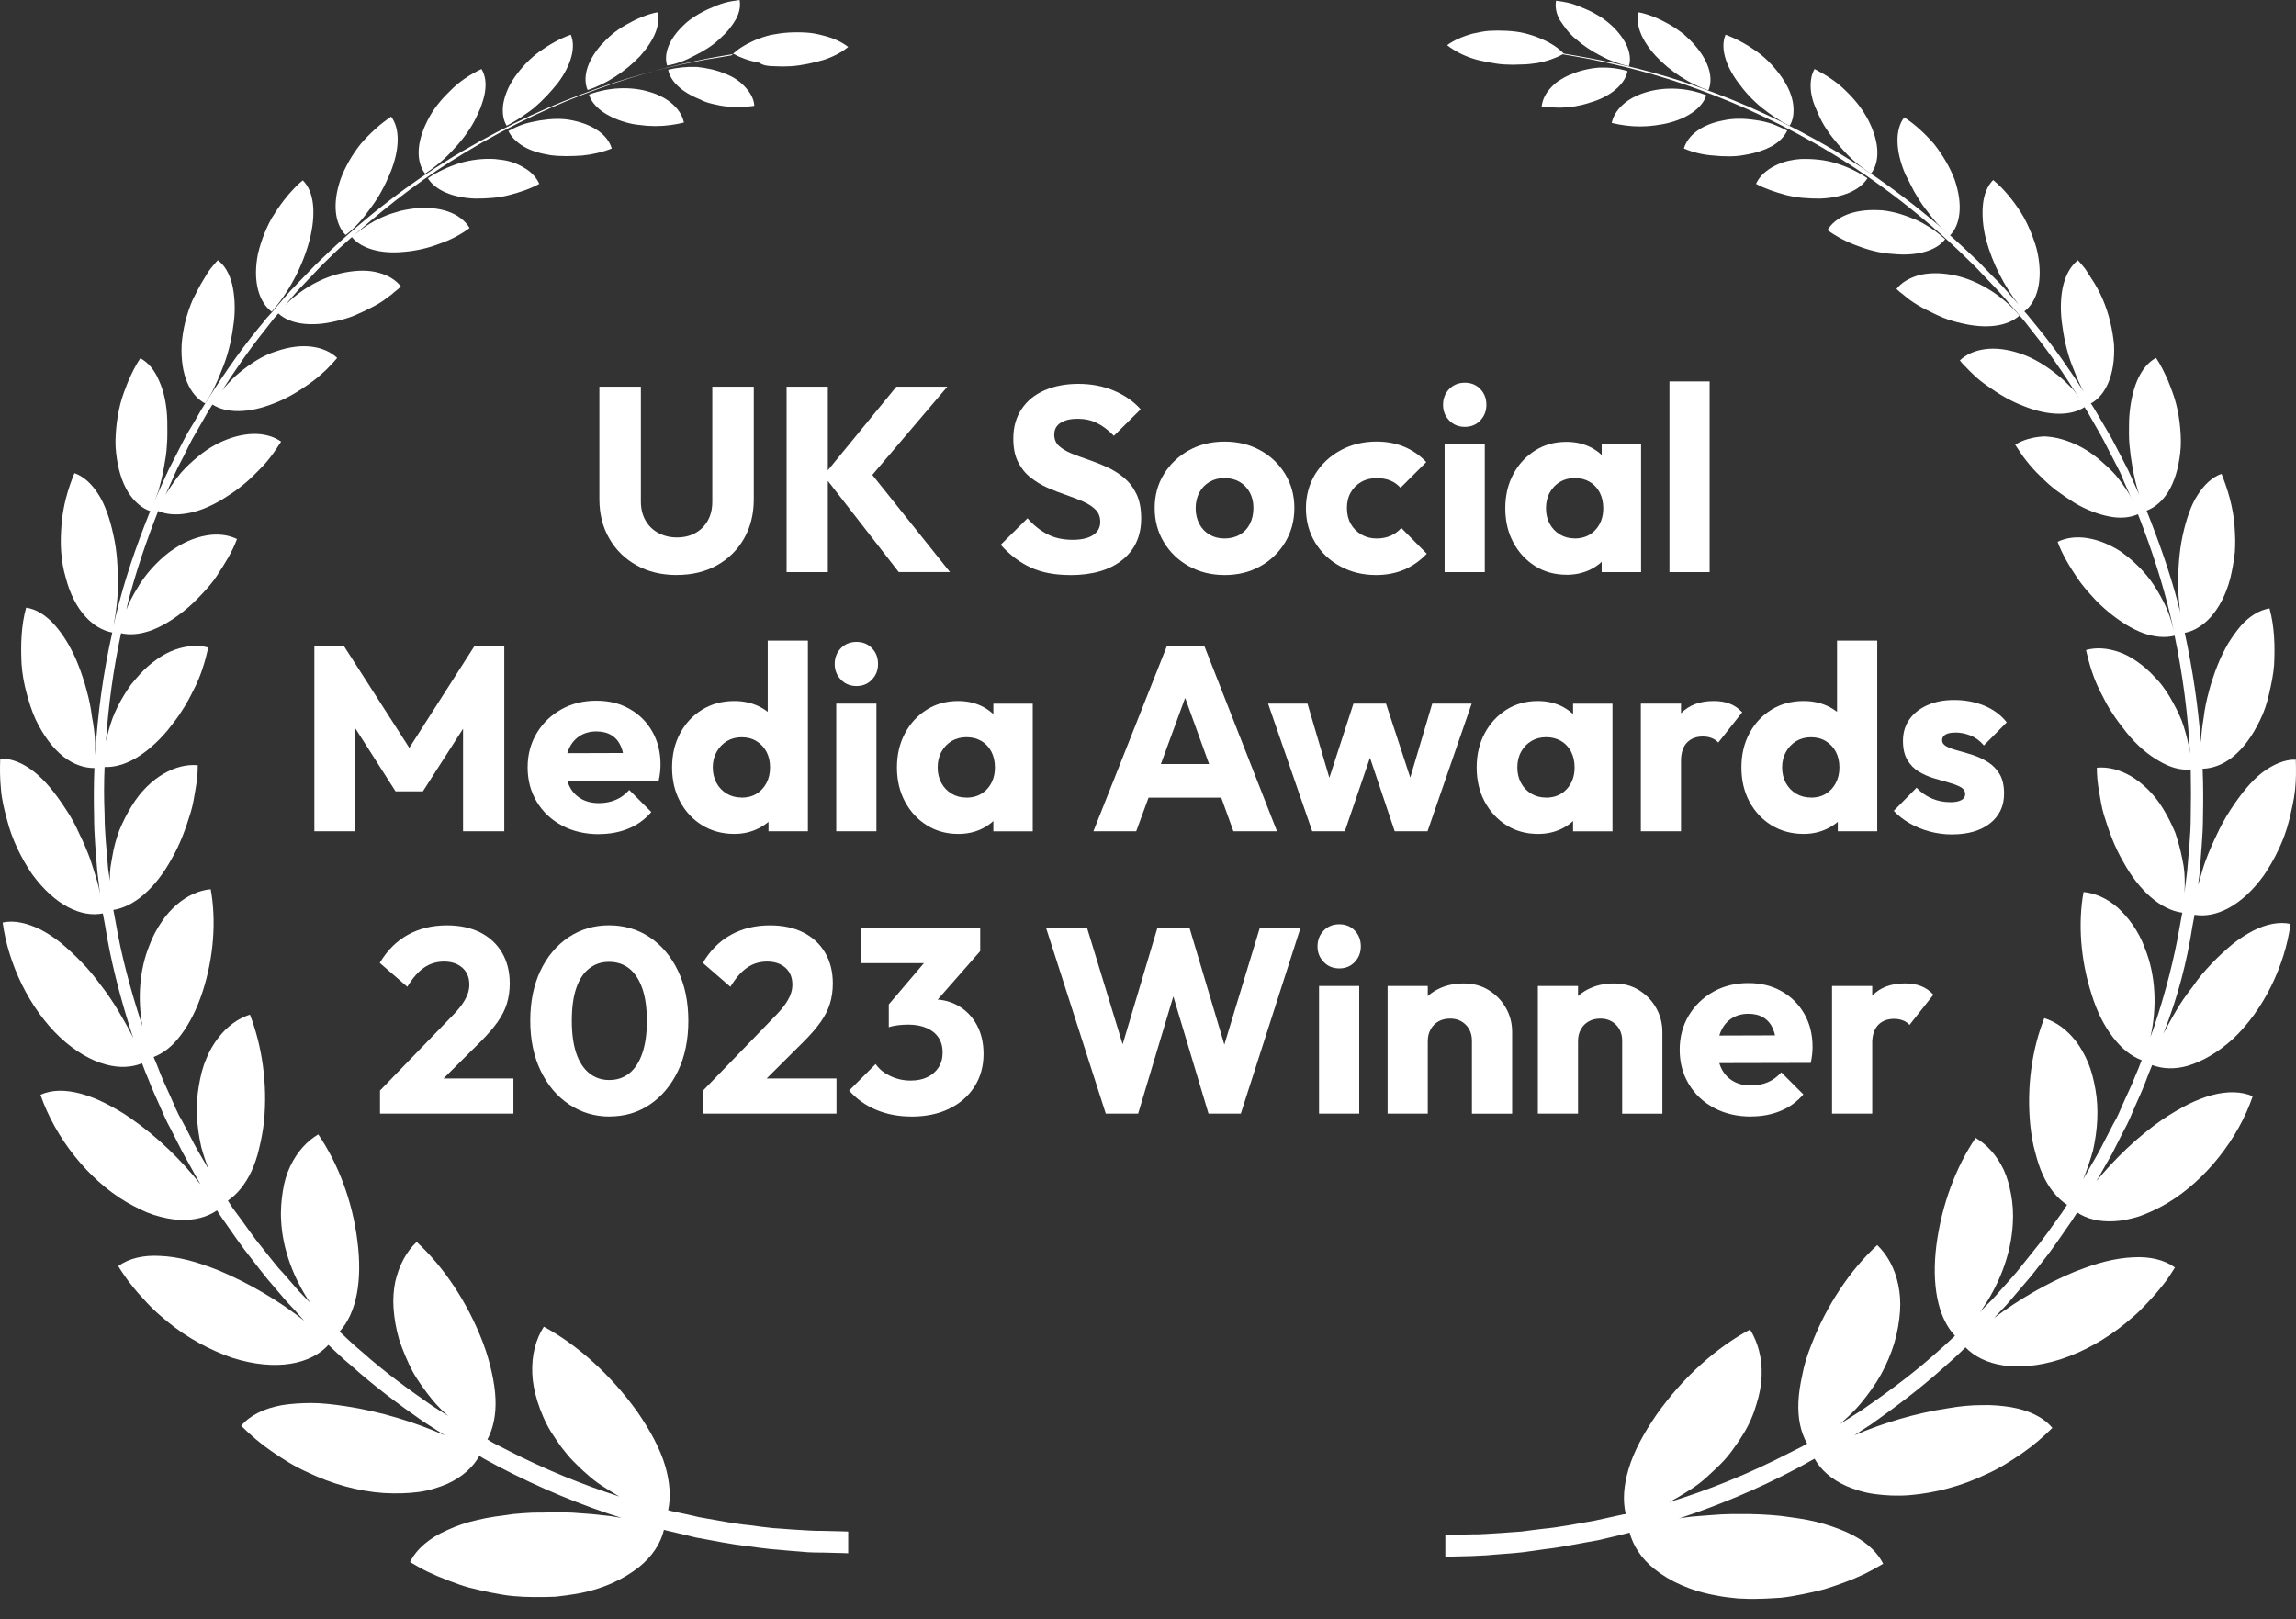 <?xml version="1.0" encoding="UTF-8"?> <svg xmlns="http://www.w3.org/2000/svg" width="95" height="67" viewBox="0 0 95 67" fill="none"><rect x="0" y="0" width="95" height="67" fill="#333333" stroke="none"/><path d="M28.733 2.304C29.11 2.116 29.472 1.899 29.776 1.609C29.936 1.464 30.066 1.333 30.182 1.188C30.298 1.043 30.385 0.913 30.457 0.783C30.602 0.507 30.646 0.246 30.602 0C30.4 0.029 30.182 0.058 29.979 0.116C29.776 0.174 29.559 0.261 29.371 0.348C29.168 0.435 28.979 0.536 28.791 0.652C28.602 0.768 28.429 0.899 28.284 1.043C27.66 1.638 27.458 2.246 27.602 2.71C27.979 2.652 28.356 2.507 28.733 2.304Z" fill="white"></path><path d="M29.501 4.304C29.689 4.348 29.892 4.391 30.081 4.406C30.269 4.42 30.472 4.435 30.66 4.42C30.849 4.42 31.037 4.406 31.211 4.377C31.197 4.13 31.081 3.884 30.878 3.652C30.776 3.536 30.66 3.42 30.515 3.319C30.371 3.217 30.211 3.13 30.023 3.058C29.66 2.899 29.24 2.812 28.834 2.768C28.429 2.754 28.008 2.797 27.646 2.884C27.733 3.362 28.211 3.812 28.936 4.101C29.124 4.203 29.313 4.261 29.501 4.304Z" fill="white"></path><path d="M26.486 2.319C27.081 1.652 27.342 1.015 27.197 0.507C26.762 0.594 26.327 0.783 25.921 1.015C25.718 1.131 25.515 1.261 25.342 1.406C25.168 1.551 24.994 1.725 24.849 1.884C24.255 2.58 24.11 3.246 24.313 3.725C25.081 3.478 25.878 2.957 26.486 2.319Z" fill="white"></path><path d="M26.501 5.174C26.704 5.203 26.921 5.217 27.124 5.217C27.53 5.217 27.936 5.159 28.298 5.072C28.197 4.565 27.718 4.058 26.907 3.812C26.081 3.551 25.139 3.623 24.371 3.913C24.516 4.406 25.081 4.826 25.878 5.058C26.081 5.116 26.284 5.159 26.501 5.174Z" fill="white"></path><path d="M21.53 4.87C21.718 4.739 21.921 4.609 22.095 4.464C22.458 4.159 22.791 3.797 23.081 3.435C23.646 2.681 23.834 1.942 23.617 1.435C23.168 1.594 22.733 1.841 22.327 2.13C21.921 2.42 21.574 2.797 21.298 3.188C21.023 3.58 20.878 3.971 20.82 4.319C20.776 4.667 20.82 4.971 20.965 5.203C21.139 5.101 21.342 5 21.53 4.87Z" fill="white"></path><path d="M24.095 6.435C24.53 6.391 24.95 6.29 25.313 6.145C25.153 5.609 24.602 5.174 23.704 4.985C23.255 4.884 22.791 4.913 22.327 4.985C22.095 5.029 21.863 5.072 21.646 5.145C21.429 5.217 21.226 5.319 21.037 5.42C21.153 5.666 21.371 5.884 21.66 6.058C21.95 6.232 22.327 6.348 22.776 6.42C23.226 6.478 23.66 6.464 24.095 6.435Z" fill="white"></path><path d="M18.704 6.246C19.052 5.884 19.371 5.478 19.617 5.029C19.675 4.913 19.733 4.811 19.776 4.696C19.82 4.594 19.878 4.493 19.907 4.391C19.979 4.188 20.037 4 20.066 3.811C20.124 3.435 20.081 3.116 19.921 2.855C19.472 3.072 19.008 3.362 18.632 3.754C18.24 4.13 17.907 4.536 17.675 5.014C17.211 5.942 17.226 6.71 17.588 7.188C17.979 6.927 18.356 6.623 18.704 6.246Z" fill="white"></path><path d="M21.139 6.695C21.037 6.666 20.936 6.637 20.82 6.623C20.704 6.609 20.603 6.594 20.472 6.58C19.994 6.551 19.487 6.609 19.008 6.753C18.545 6.898 18.081 7.116 17.704 7.377C18.008 7.869 18.733 8.188 19.675 8.217C20.139 8.217 20.632 8.188 21.066 8.072C21.516 7.956 21.95 7.811 22.313 7.608C22.197 7.348 21.979 7.101 21.661 6.927C21.516 6.84 21.342 6.753 21.139 6.695Z" fill="white"></path><path d="M14.864 9.203C15.037 9.014 15.197 8.797 15.356 8.579C15.516 8.362 15.661 8.145 15.791 7.898C15.921 7.666 16.038 7.406 16.139 7.174C16.545 6.188 16.559 5.319 16.182 4.826C15.733 5.13 15.313 5.507 14.936 5.942C14.574 6.391 14.284 6.898 14.095 7.406C13.733 8.449 13.864 9.275 14.298 9.724C14.501 9.579 14.69 9.391 14.864 9.203Z" fill="white"></path><path d="M11.24 12.898C11.936 12.116 12.516 11.043 12.806 9.942C12.95 9.391 12.994 8.884 12.95 8.464C12.907 8.043 12.762 7.696 12.53 7.464C12.414 7.551 12.313 7.652 12.211 7.753C12.11 7.855 12.008 7.971 11.907 8.087C11.719 8.319 11.53 8.565 11.371 8.826C11.197 9.072 11.066 9.362 10.951 9.637C10.835 9.913 10.748 10.203 10.675 10.493C10.443 11.652 10.719 12.507 11.24 12.898Z" fill="white"></path><path d="M8.487 16.695C8.646 16.464 8.791 16.217 8.907 15.942C9.038 15.681 9.139 15.391 9.255 15.116C9.472 14.551 9.603 13.927 9.675 13.333C9.748 12.739 9.704 12.188 9.603 11.754C9.487 11.319 9.298 10.971 9.009 10.768C8.907 10.884 8.806 11 8.704 11.13C8.603 11.261 8.53 11.391 8.443 11.536C8.269 11.812 8.124 12.101 7.98 12.391C7.719 12.985 7.559 13.638 7.516 14.261C7.458 15.522 7.864 16.362 8.487 16.695Z" fill="white"></path><path d="M5.299 20.362C5.559 20.768 5.878 21.043 6.241 21.159C6.298 21.029 6.342 20.884 6.4 20.739C6.458 20.594 6.501 20.449 6.559 20.304C6.646 20 6.719 19.695 6.777 19.377C6.835 19.058 6.893 18.739 6.907 18.406C6.936 18.087 6.922 17.739 6.922 17.42C6.907 16.782 6.791 16.217 6.588 15.768C6.4 15.319 6.139 15 5.806 14.826C5.617 15.101 5.472 15.406 5.327 15.725C5.197 16.043 5.067 16.377 4.98 16.71C4.893 17.058 4.835 17.406 4.806 17.739C4.777 18.087 4.762 18.42 4.806 18.753C4.878 19.42 5.052 19.956 5.299 20.362Z" fill="white"></path><path d="M32.023 2.739C32.255 2.754 32.486 2.754 32.733 2.739C32.979 2.725 33.211 2.681 33.443 2.638C33.66 2.594 33.878 2.536 34.081 2.478C34.486 2.348 34.834 2.159 35.095 1.942C34.834 1.739 34.472 1.565 34.037 1.464C33.82 1.406 33.602 1.362 33.356 1.348C33.124 1.333 32.863 1.333 32.617 1.348C32.356 1.362 32.11 1.406 31.878 1.449C31.646 1.507 31.429 1.58 31.226 1.667C30.834 1.841 30.501 2.043 30.269 2.29C29.936 2.348 29.588 2.406 29.211 2.464C27.936 2.71 26.371 3.058 24.66 3.681C22.936 4.29 21.052 5.13 19.124 6.261C17.182 7.406 15.226 8.869 13.371 10.652C13.139 10.869 12.907 11.101 12.69 11.333C12.472 11.565 12.24 11.797 12.009 12.043C11.791 12.29 11.574 12.536 11.356 12.797C11.255 12.927 11.139 13.043 11.023 13.174C10.922 13.304 10.82 13.435 10.704 13.565C9.849 14.608 9.067 15.768 8.327 16.956C8.154 17.261 7.98 17.565 7.791 17.869C7.617 18.174 7.458 18.492 7.298 18.811L7.052 19.29C6.965 19.449 6.907 19.608 6.82 19.782C6.675 20.116 6.516 20.434 6.371 20.768C5.82 22.101 5.313 23.492 4.936 24.913C4.849 25.246 4.762 25.579 4.69 25.913C4.733 25.681 4.777 25.463 4.806 25.217C4.849 24.884 4.878 24.55 4.878 24.203C4.878 23.507 4.849 22.811 4.69 22.13C4.617 21.782 4.53 21.478 4.429 21.203C4.328 20.927 4.212 20.666 4.067 20.449C3.791 20.014 3.458 19.71 3.081 19.579C2.806 20.232 2.603 20.956 2.545 21.71C2.516 22.087 2.501 22.463 2.53 22.826C2.559 23.203 2.617 23.565 2.719 23.898C2.893 24.579 3.183 25.13 3.53 25.507C3.864 25.884 4.255 26.101 4.646 26.174C4.27 27.84 4.038 29.55 3.936 31.26V30.739C3.922 30.391 3.878 30.029 3.806 29.666C3.762 29.304 3.69 28.942 3.588 28.579C3.545 28.405 3.487 28.217 3.429 28.043C3.371 27.869 3.313 27.695 3.241 27.521C3.11 27.174 2.951 26.869 2.791 26.594C2.632 26.318 2.443 26.072 2.27 25.869C1.907 25.463 1.501 25.203 1.081 25.145C0.878 25.869 0.849 26.695 0.893 27.492C0.922 27.898 0.994 28.289 1.096 28.666C1.197 29.043 1.313 29.42 1.472 29.768C1.806 30.463 2.197 30.971 2.617 31.304C3.038 31.637 3.487 31.782 3.907 31.782C3.878 32.449 3.878 33.115 3.893 33.782C3.893 34.536 3.965 35.289 4.023 36.028L4.139 36.985C4.125 36.883 4.096 36.797 4.081 36.695C4.038 36.507 3.98 36.333 3.922 36.144C3.864 35.956 3.806 35.782 3.748 35.594C3.617 35.231 3.458 34.855 3.284 34.507C3.125 34.144 2.936 33.797 2.719 33.478C2.284 32.811 1.864 32.289 1.4 31.927C0.936 31.565 0.458 31.376 0.009 31.391C-0.006 31.797 -0.006 32.217 0.038 32.637C0.067 33.057 0.168 33.478 0.284 33.898C0.487 34.724 0.878 35.507 1.328 36.173C2.284 37.478 3.371 37.97 4.255 37.797L4.342 38.26C4.574 39.739 4.951 41.188 5.4 42.608C5.443 42.753 5.487 42.883 5.545 43.028C5.53 42.985 5.516 42.941 5.487 42.898C5.313 42.536 5.096 42.173 4.893 41.825C4.675 41.463 4.443 41.115 4.183 40.782C3.936 40.449 3.675 40.115 3.371 39.811C3.081 39.507 2.791 39.246 2.516 39.014C2.226 38.782 1.951 38.608 1.675 38.463C1.11 38.188 0.588 38.072 0.11 38.173C0.342 39.898 1.226 41.739 2.487 42.927C3.125 43.521 3.777 43.883 4.356 44.043C4.922 44.202 5.443 44.173 5.878 43.999C5.965 44.231 6.052 44.463 6.154 44.695C6.284 45.043 6.443 45.376 6.588 45.709L6.806 46.202L6.922 46.449L7.052 46.695C7.212 47.014 7.385 47.347 7.545 47.666C7.719 47.985 7.893 48.289 8.067 48.608L8.298 49.014C7.501 47.999 6.516 47.043 5.429 46.289C5.067 46.028 4.69 45.825 4.356 45.651C4.009 45.478 3.675 45.347 3.357 45.26C2.719 45.086 2.139 45.086 1.675 45.304C2.284 47.072 3.632 48.796 5.226 49.738C5.632 49.97 6.009 50.159 6.371 50.275C6.748 50.391 7.096 50.463 7.429 50.477C8.052 50.507 8.574 50.362 8.98 50.086C9.052 50.202 9.125 50.318 9.197 50.419C9.603 50.999 9.994 51.579 10.429 52.115C10.646 52.391 10.849 52.666 11.066 52.927C11.284 53.188 11.516 53.449 11.733 53.709C11.951 53.97 12.197 54.202 12.414 54.463C12.472 54.521 12.53 54.593 12.588 54.651C11.545 53.825 10.313 53.101 9.038 52.564C8.588 52.391 8.183 52.246 7.777 52.144C7.371 52.043 6.994 51.985 6.632 51.97C5.936 51.927 5.327 52.072 4.893 52.391C5.023 52.608 5.168 52.811 5.313 53.014C5.472 53.217 5.632 53.419 5.806 53.608C5.98 53.796 6.154 53.999 6.342 54.173C6.53 54.361 6.733 54.521 6.936 54.695C7.748 55.361 8.69 55.869 9.617 56.188C11.458 56.767 12.878 56.434 13.588 55.651C13.893 55.941 14.211 56.245 14.53 56.506C15.501 57.376 16.516 58.13 17.516 58.825C17.777 58.985 18.023 59.158 18.284 59.318C18.327 59.347 18.371 59.376 18.429 59.405C17.153 58.84 15.733 58.405 14.298 58.188C13.806 58.115 13.327 58.057 12.893 58.057C12.458 58.057 12.037 58.086 11.675 58.144C10.936 58.275 10.342 58.564 9.98 58.999C10.356 59.376 10.777 59.738 11.24 60.057C11.704 60.376 12.182 60.68 12.704 60.912C13.719 61.405 14.82 61.709 15.878 61.782C16.414 61.811 16.892 61.796 17.327 61.738C17.762 61.68 18.153 61.55 18.501 61.405C19.139 61.115 19.574 60.709 19.834 60.245C19.951 60.318 20.066 60.39 20.182 60.448C20.313 60.521 20.443 60.579 20.559 60.651C22.356 61.593 24.095 62.303 25.718 62.811C25.574 62.782 25.414 62.767 25.269 62.738C25.008 62.709 24.747 62.68 24.472 62.651C24.197 62.637 23.936 62.608 23.675 62.593C23.4 62.579 23.139 62.579 22.863 62.579C22.588 62.593 22.327 62.593 22.052 62.593C21.776 62.608 21.516 62.622 21.24 62.651C20.704 62.724 20.211 62.782 19.748 62.898C19.284 62.999 18.878 63.144 18.501 63.318C17.777 63.637 17.24 64.086 16.965 64.637C17.211 64.782 17.458 64.927 17.733 65.057C18.009 65.187 18.284 65.303 18.559 65.405C18.834 65.506 19.124 65.622 19.414 65.695C19.704 65.767 20.008 65.84 20.298 65.898C20.603 65.956 20.892 66.013 21.197 66.043C21.501 66.072 21.805 66.086 22.095 66.086C22.4 66.086 22.69 66.086 22.979 66.072C23.269 66.043 23.559 65.999 23.834 65.956C24.95 65.767 25.82 65.332 26.429 64.854C26.994 64.405 27.342 63.854 27.472 63.303C27.501 63.318 27.545 63.318 27.573 63.332C27.994 63.434 28.4 63.521 28.791 63.622C29.573 63.767 30.298 63.912 30.95 63.984C31.284 64.028 31.588 64.072 31.878 64.1C32.168 64.129 32.443 64.144 32.704 64.173C32.965 64.187 33.197 64.216 33.414 64.231C33.631 64.245 33.834 64.245 34.008 64.245C34.718 64.26 35.095 64.274 35.095 64.274V63.376C35.095 63.376 34.733 63.361 34.037 63.347C33.863 63.347 33.675 63.347 33.458 63.332C33.24 63.318 33.008 63.303 32.762 63.289C32.516 63.274 32.24 63.245 31.95 63.231C31.66 63.202 31.356 63.158 31.037 63.115C30.4 63.057 29.689 62.912 28.936 62.782C28.559 62.695 28.168 62.608 27.747 62.521C27.718 62.506 27.675 62.506 27.646 62.492C27.762 61.941 27.718 61.347 27.53 60.68C27.313 59.941 26.907 59.202 26.371 58.419C25.269 56.883 23.892 55.651 22.501 54.898C22.168 55.419 21.994 56.072 22.023 56.825C22.037 57.202 22.11 57.579 22.24 57.999C22.371 58.405 22.545 58.84 22.805 59.26C22.936 59.463 23.081 59.68 23.226 59.883C23.385 60.086 23.545 60.289 23.718 60.463C23.892 60.637 24.081 60.825 24.269 60.985C24.458 61.158 24.66 61.318 24.878 61.463C25.095 61.608 25.313 61.738 25.53 61.869C25.559 61.883 25.603 61.912 25.631 61.927C24.139 61.448 22.545 60.811 20.892 59.956C20.776 59.898 20.646 59.825 20.516 59.767C20.4 59.709 20.284 59.637 20.168 59.564C20.414 59.101 20.53 58.521 20.501 57.883C20.487 57.521 20.429 57.159 20.342 56.767C20.255 56.376 20.139 55.97 19.979 55.55C19.342 53.883 18.356 52.419 17.24 51.391C16.82 51.782 16.516 52.347 16.356 53.028C16.284 53.376 16.255 53.753 16.284 54.144C16.313 54.55 16.385 54.985 16.516 55.434C16.661 55.869 16.849 56.318 17.066 56.738C17.298 57.159 17.588 57.55 17.892 57.927C18.095 58.173 18.313 58.39 18.545 58.593C18.327 58.463 18.124 58.318 17.907 58.188C16.922 57.506 15.921 56.782 14.979 55.941C14.661 55.68 14.356 55.391 14.052 55.101C14.762 54.318 14.994 52.97 14.791 51.376C14.588 49.695 13.979 48.13 13.168 46.941C12.704 47.217 12.298 47.651 12.009 48.26C11.864 48.565 11.762 48.898 11.704 49.275C11.646 49.651 11.603 50.072 11.632 50.507C11.69 51.695 12.153 52.912 12.835 53.912C12.617 53.68 12.385 53.463 12.182 53.217C11.965 52.97 11.748 52.709 11.516 52.463C11.298 52.202 11.095 51.941 10.878 51.666C10.443 51.144 10.067 50.564 9.646 50.014C9.574 49.912 9.501 49.796 9.429 49.68C9.82 49.419 10.153 48.999 10.4 48.477C10.53 48.188 10.646 47.869 10.719 47.535C10.806 47.188 10.878 46.811 10.922 46.42C11.081 44.84 10.835 43.26 10.342 41.985C9.849 42.144 9.4 42.463 9.023 42.956C8.835 43.202 8.661 43.492 8.53 43.825C8.385 44.159 8.298 44.521 8.226 44.941C8.081 45.767 8.139 46.623 8.327 47.463C8.414 47.782 8.516 48.086 8.632 48.391L8.545 48.231C8.371 47.927 8.183 47.623 8.023 47.318C7.864 46.999 7.69 46.68 7.53 46.376L7.4 46.144L7.284 45.898L7.067 45.405C6.922 45.072 6.762 44.753 6.632 44.42C6.545 44.188 6.458 43.97 6.356 43.739C6.777 43.579 7.154 43.275 7.487 42.825C7.849 42.347 8.154 41.739 8.385 41.028C8.849 39.594 8.951 38.086 8.719 36.797C8.24 36.84 7.748 37.057 7.313 37.434C7.096 37.623 6.878 37.855 6.69 38.144C6.501 38.42 6.313 38.753 6.183 39.115C5.762 40.144 5.69 41.347 5.893 42.463C5.878 42.434 5.878 42.405 5.864 42.376C5.414 40.999 5.023 39.565 4.777 38.115L4.69 37.652C5.559 37.521 6.443 36.739 7.096 35.55C7.458 34.927 7.69 34.275 7.893 33.608C7.994 33.275 8.038 32.956 8.096 32.623C8.154 32.304 8.183 31.985 8.183 31.666C7.733 31.623 7.255 31.739 6.777 32.014C6.298 32.289 5.82 32.739 5.443 33.362C5.255 33.666 5.081 34.014 4.936 34.362C4.806 34.71 4.704 35.086 4.646 35.449C4.617 35.637 4.574 35.825 4.559 36.014C4.545 36.159 4.545 36.304 4.545 36.449L4.472 35.927C4.414 35.188 4.328 34.449 4.328 33.71C4.299 33.057 4.299 32.391 4.328 31.739C4.733 31.753 5.154 31.637 5.588 31.391C6.038 31.13 6.516 30.724 6.936 30.217C7.139 29.956 7.356 29.695 7.53 29.405C7.719 29.13 7.864 28.84 8.009 28.55C8.313 27.971 8.487 27.376 8.617 26.797C8.212 26.681 7.733 26.71 7.241 26.884C6.994 26.971 6.748 27.101 6.501 27.275C6.255 27.449 6.009 27.652 5.777 27.913C5.661 28.043 5.545 28.174 5.429 28.318C5.327 28.463 5.226 28.608 5.139 28.753C4.951 29.058 4.791 29.376 4.661 29.71C4.545 30.029 4.458 30.347 4.385 30.681C4.487 29.174 4.69 27.681 5.009 26.203C5.385 26.289 5.806 26.246 6.255 26.087C6.719 25.913 7.197 25.623 7.69 25.217C7.936 25.014 8.154 24.797 8.371 24.565C8.588 24.333 8.791 24.101 8.965 23.84C9.298 23.333 9.617 22.826 9.806 22.304C9.443 22.13 9.009 22.072 8.53 22.159C8.284 22.203 8.038 22.275 7.777 22.391C7.516 22.507 7.255 22.666 6.994 22.855C6.487 23.246 6.009 23.768 5.675 24.347C5.501 24.637 5.342 24.927 5.226 25.232C5.255 25.13 5.27 25.029 5.299 24.913C5.632 23.623 6.067 22.362 6.545 21.145C6.878 21.29 7.284 21.319 7.719 21.246C8.183 21.174 8.69 20.971 9.197 20.666C9.443 20.507 9.704 20.348 9.936 20.159C10.168 19.985 10.385 19.782 10.588 19.579C10.791 19.377 10.994 19.174 11.168 18.942C11.342 18.724 11.487 18.492 11.632 18.275C11.327 18.058 10.922 17.942 10.458 17.956C10.009 17.971 9.487 18.101 8.936 18.391C8.661 18.536 8.414 18.71 8.168 18.913C7.922 19.116 7.69 19.333 7.487 19.565C7.284 19.811 7.11 20.058 6.936 20.333C6.907 20.377 6.878 20.434 6.849 20.478C6.951 20.261 7.038 20.043 7.139 19.826C7.212 19.666 7.284 19.492 7.356 19.348L7.603 18.869C7.762 18.55 7.907 18.232 8.096 17.927C8.269 17.623 8.443 17.319 8.617 17.014C8.675 16.927 8.733 16.826 8.791 16.739C9.371 17.116 10.313 17.101 11.327 16.695C11.864 16.492 12.342 16.203 12.791 15.884C13.023 15.724 13.226 15.55 13.414 15.377C13.516 15.29 13.603 15.188 13.69 15.101C13.777 15.014 13.864 14.913 13.951 14.811C13.69 14.565 13.342 14.406 12.907 14.348C12.472 14.29 11.98 14.348 11.429 14.536C10.864 14.71 10.371 15.043 9.907 15.42C9.675 15.608 9.472 15.826 9.284 16.043C9.226 16.116 9.168 16.188 9.125 16.261C9.704 15.348 10.313 14.463 10.965 13.652C11.066 13.521 11.168 13.391 11.269 13.261C11.342 13.159 11.429 13.072 11.516 12.971C12.009 13.42 12.878 13.536 13.893 13.29C14.153 13.232 14.414 13.159 14.661 13.058C14.907 12.956 15.139 12.84 15.371 12.724C15.603 12.608 15.82 12.478 16.023 12.319C16.124 12.246 16.226 12.174 16.313 12.087C16.414 12.014 16.501 11.942 16.588 11.855C16.385 11.594 16.067 11.391 15.675 11.29C15.284 11.174 14.806 11.174 14.269 11.275C13.342 11.449 12.443 11.971 11.791 12.637C11.936 12.464 12.095 12.29 12.24 12.116C12.458 11.869 12.69 11.637 12.907 11.406C13.124 11.174 13.342 10.942 13.588 10.71C13.907 10.391 14.226 10.101 14.559 9.811C14.95 10.29 15.762 10.522 16.733 10.42C17.24 10.377 17.733 10.261 18.182 10.087C18.646 9.927 19.066 9.71 19.429 9.435C19.11 8.898 18.385 8.551 17.342 8.609C17.081 8.623 16.835 8.667 16.574 8.724C16.327 8.797 16.067 8.869 15.82 8.985C15.574 9.087 15.356 9.217 15.139 9.362C14.965 9.478 14.806 9.609 14.646 9.739C16.153 8.391 17.704 7.232 19.255 6.304C21.168 5.145 23.037 4.29 24.747 3.681C26.458 3.043 28.008 2.681 29.284 2.42C29.66 2.348 30.023 2.29 30.356 2.232C30.646 2.391 31.008 2.522 31.414 2.594C31.573 2.71 31.791 2.739 32.023 2.739Z" fill="white"></path><path d="M66.166 2.797C65.76 2.826 65.34 2.928 64.977 3.087C64.789 3.159 64.629 3.261 64.484 3.348C64.34 3.449 64.224 3.565 64.122 3.681C63.919 3.913 63.818 4.159 63.789 4.406C63.963 4.435 64.151 4.435 64.34 4.449C64.528 4.464 64.716 4.449 64.905 4.435C65.093 4.42 65.296 4.377 65.484 4.333C65.673 4.29 65.861 4.217 66.05 4.159C66.774 3.884 67.253 3.42 67.34 2.942C66.977 2.826 66.571 2.783 66.166 2.797Z" fill="white"></path><path d="M64.803 1.203C64.919 1.348 65.05 1.493 65.209 1.623C65.528 1.899 65.876 2.13 66.253 2.319C66.629 2.522 67.006 2.652 67.397 2.739C67.543 2.275 67.325 1.667 66.702 1.073C66.543 0.928 66.383 0.797 66.195 0.681C66.006 0.565 65.818 0.464 65.615 0.377C65.412 0.29 65.209 0.203 65.006 0.145C64.803 0.087 64.586 0.058 64.383 0.029C64.34 0.275 64.383 0.536 64.528 0.812C64.6 0.928 64.702 1.058 64.803 1.203Z" fill="white"></path><path d="M68.079 3.826C67.267 4.072 66.789 4.58 66.687 5.087C67.05 5.174 67.456 5.232 67.861 5.232C68.064 5.232 68.282 5.217 68.484 5.188C68.687 5.159 68.89 5.13 69.093 5.072C69.905 4.855 70.455 4.42 70.6 3.942C69.861 3.638 68.905 3.565 68.079 3.826Z" fill="white"></path><path d="M70.687 3.739C70.89 3.261 70.745 2.594 70.151 1.899C70.006 1.725 69.832 1.565 69.658 1.406C69.47 1.261 69.282 1.131 69.079 1.015C68.673 0.783 68.238 0.594 67.803 0.507C67.659 1 67.905 1.652 68.513 2.319C69.108 2.957 69.919 3.478 70.687 3.739Z" fill="white"></path><path d="M72.658 4.971C72.195 4.899 71.731 4.884 71.282 4.986C70.383 5.159 69.832 5.609 69.673 6.145C70.05 6.304 70.456 6.406 70.89 6.435C71.325 6.478 71.774 6.493 72.209 6.406C72.658 6.333 73.021 6.203 73.325 6.043C73.615 5.87 73.832 5.652 73.948 5.406C73.76 5.304 73.557 5.217 73.34 5.13C73.122 5.058 72.89 5 72.658 4.971Z" fill="white"></path><path d="M72.905 4.464C73.093 4.609 73.281 4.754 73.47 4.87C73.658 5 73.861 5.116 74.05 5.203C74.195 4.971 74.238 4.667 74.195 4.319C74.151 3.971 73.992 3.58 73.716 3.188C73.441 2.797 73.093 2.42 72.687 2.13C72.281 1.841 71.832 1.594 71.397 1.435C71.18 1.942 71.368 2.681 71.934 3.435C72.195 3.797 72.528 4.159 72.905 4.464Z" fill="white"></path><path d="M74.513 6.58C74.397 6.594 74.282 6.594 74.166 6.623C74.05 6.638 73.948 6.667 73.847 6.695C73.644 6.753 73.47 6.84 73.311 6.927C72.992 7.116 72.774 7.348 72.658 7.609C73.035 7.811 73.47 7.956 73.905 8.072C74.354 8.188 74.832 8.217 75.296 8.217C76.238 8.188 76.963 7.869 77.267 7.377C76.89 7.116 76.441 6.898 75.963 6.753C75.499 6.609 74.992 6.565 74.513 6.58Z" fill="white"></path><path d="M75.093 4.391C75.137 4.493 75.18 4.594 75.224 4.696C75.267 4.797 75.325 4.913 75.383 5.029C75.629 5.478 75.948 5.869 76.296 6.246C76.629 6.623 77.021 6.927 77.412 7.188C77.774 6.724 77.789 5.942 77.325 5.014C77.093 4.551 76.76 4.13 76.368 3.754C75.992 3.377 75.528 3.087 75.079 2.855C74.934 3.101 74.89 3.435 74.934 3.811C74.963 3.985 75.006 4.188 75.093 4.391Z" fill="white"></path><path d="M79.224 9.072C78.977 8.971 78.731 8.884 78.47 8.811C78.224 8.753 77.963 8.695 77.702 8.695C76.673 8.652 75.934 8.985 75.615 9.522C75.977 9.782 76.397 10.014 76.861 10.174C77.31 10.348 77.803 10.478 78.31 10.507C79.296 10.608 80.108 10.391 80.484 9.898C80.296 9.739 80.108 9.579 79.89 9.435C79.702 9.319 79.47 9.174 79.224 9.072Z" fill="white"></path><path d="M79.195 7.913C79.325 8.145 79.47 8.377 79.629 8.594C79.789 8.797 79.948 9.014 80.122 9.217C80.296 9.406 80.484 9.594 80.673 9.753C81.108 9.319 81.238 8.493 80.876 7.435C80.687 6.927 80.383 6.42 80.035 5.971C79.658 5.536 79.238 5.145 78.789 4.855C78.412 5.348 78.412 6.217 78.832 7.203C78.948 7.42 79.064 7.667 79.195 7.913Z" fill="white"></path><path d="M80.789 11.377C80.252 11.275 79.774 11.29 79.383 11.391C78.992 11.507 78.673 11.695 78.47 11.956C78.557 12.043 78.644 12.116 78.745 12.188C78.832 12.261 78.934 12.348 79.035 12.42C79.238 12.565 79.455 12.695 79.687 12.811C79.919 12.927 80.151 13.043 80.397 13.145C80.644 13.246 80.905 13.319 81.165 13.377C82.194 13.623 83.064 13.507 83.557 13.058C82.89 12.261 81.861 11.579 80.789 11.377Z" fill="white"></path><path d="M85.136 15.521C84.673 15.145 84.165 14.826 83.615 14.637C83.064 14.449 82.571 14.391 82.136 14.449C81.702 14.507 81.354 14.666 81.093 14.913C81.165 15.014 81.252 15.101 81.354 15.203C81.441 15.29 81.528 15.391 81.629 15.478C81.818 15.666 82.02 15.826 82.252 15.985C82.702 16.304 83.18 16.594 83.716 16.797C84.745 17.217 85.702 17.232 86.281 16.826C86.136 16.594 85.963 16.362 85.789 16.13C85.586 15.927 85.383 15.71 85.136 15.521Z" fill="white"></path><path d="M83.383 18.405C83.528 18.623 83.673 18.855 83.847 19.072C84.02 19.29 84.209 19.507 84.426 19.71C84.629 19.913 84.847 20.116 85.078 20.29C85.31 20.463 85.571 20.637 85.818 20.797C86.325 21.101 86.832 21.29 87.296 21.376C87.745 21.463 88.165 21.42 88.499 21.261C88.441 21.116 88.397 20.985 88.325 20.84C88.252 20.71 88.18 20.565 88.093 20.434C87.933 20.174 87.745 19.913 87.542 19.666C87.339 19.434 87.093 19.217 86.861 19.014C86.615 18.811 86.368 18.637 86.093 18.492C85.542 18.203 85.02 18.072 84.571 18.058C84.093 18.087 83.687 18.203 83.383 18.405Z" fill="white"></path><path d="M90.716 38.318L90.803 37.854C91.673 37.999 92.745 37.507 93.672 36.217C94.122 35.55 94.513 34.767 94.716 33.941C94.817 33.521 94.919 33.101 94.962 32.681C95.006 32.26 95.006 31.84 94.991 31.434C94.542 31.42 94.064 31.623 93.6 31.971C93.136 32.333 92.716 32.855 92.281 33.521C92.064 33.855 91.876 34.202 91.716 34.55C91.542 34.913 91.383 35.275 91.252 35.637C91.18 35.825 91.136 35.999 91.078 36.188C91.035 36.333 90.991 36.478 90.948 36.623L91.02 36.072C91.064 35.318 91.151 34.565 91.151 33.811C91.165 33.144 91.165 32.478 91.136 31.811C91.542 31.797 91.962 31.652 92.368 31.333C92.788 31 93.18 30.492 93.513 29.797C93.687 29.449 93.803 29.087 93.89 28.695C93.977 28.318 94.064 27.913 94.093 27.521C94.136 26.724 94.107 25.913 93.904 25.174C93.484 25.246 93.078 25.492 92.716 25.898C92.542 26.101 92.368 26.347 92.194 26.623C92.035 26.898 91.876 27.217 91.745 27.55C91.673 27.724 91.615 27.898 91.557 28.072C91.499 28.246 91.441 28.42 91.397 28.608C91.296 28.971 91.223 29.333 91.18 29.695C91.122 30.043 91.078 30.391 91.064 30.724C90.948 29.188 90.716 27.666 90.397 26.188C90.774 26.116 91.136 25.898 91.47 25.536C91.803 25.159 92.107 24.608 92.281 23.927C92.368 23.579 92.426 23.217 92.47 22.855C92.499 22.492 92.484 22.116 92.455 21.739C92.397 20.985 92.18 20.261 91.919 19.608C91.542 19.739 91.209 20.043 90.933 20.478C90.788 20.695 90.673 20.942 90.571 21.232C90.47 21.507 90.383 21.826 90.31 22.159C90.165 22.84 90.122 23.536 90.122 24.232C90.122 24.579 90.165 24.913 90.194 25.246C90.194 25.275 90.209 25.318 90.209 25.347C90.18 25.203 90.136 25.058 90.107 24.927C89.76 23.623 89.31 22.362 88.817 21.13C89.165 21 89.47 20.739 89.716 20.348C89.962 19.942 90.136 19.405 90.209 18.739C90.252 18.405 90.238 18.058 90.209 17.724C90.18 17.377 90.122 17.029 90.035 16.695C89.948 16.362 89.817 16.029 89.687 15.71C89.542 15.391 89.397 15.087 89.209 14.811C88.876 14.985 88.615 15.319 88.426 15.753C88.238 16.203 88.122 16.768 88.093 17.405C88.093 17.724 88.078 18.058 88.107 18.391C88.136 18.71 88.18 19.043 88.238 19.362C88.296 19.681 88.368 20 88.455 20.29C88.47 20.348 88.499 20.405 88.513 20.463C88.412 20.246 88.31 20.029 88.209 19.797C88.136 19.637 88.064 19.463 87.977 19.304L87.731 18.826C87.557 18.507 87.412 18.188 87.223 17.884C87.049 17.579 86.861 17.275 86.687 16.971C86.629 16.869 86.571 16.782 86.513 16.695C87.122 16.362 87.528 15.507 87.47 14.261C87.412 13.652 87.267 13 87.006 12.391C86.876 12.087 86.716 11.797 86.542 11.536C86.455 11.406 86.368 11.261 86.281 11.13C86.18 11 86.078 10.884 85.977 10.768C85.702 10.985 85.499 11.319 85.383 11.753C85.267 12.188 85.238 12.739 85.31 13.333C85.383 13.927 85.513 14.55 85.731 15.116C85.847 15.391 85.948 15.681 86.078 15.942C86.122 16.043 86.18 16.13 86.223 16.217C85.629 15.29 85.006 14.391 84.325 13.565C84.223 13.434 84.108 13.304 84.006 13.174C83.933 13.072 83.847 12.985 83.76 12.884C84.281 12.492 84.542 11.637 84.31 10.478C84.252 10.188 84.151 9.913 84.035 9.623C83.919 9.348 83.789 9.058 83.629 8.811C83.47 8.551 83.281 8.304 83.093 8.072C82.992 7.956 82.89 7.84 82.789 7.739C82.687 7.638 82.571 7.536 82.47 7.449C82.238 7.681 82.093 8.029 82.049 8.449C82.006 8.869 82.035 9.377 82.18 9.927C82.441 10.898 82.934 11.855 83.528 12.608C83.354 12.42 83.194 12.217 83.02 12.029C82.803 11.782 82.571 11.55 82.339 11.319C82.108 11.087 81.89 10.84 81.644 10.623C79.789 8.84 77.818 7.362 75.89 6.217C73.948 5.072 72.064 4.232 70.34 3.623C68.615 3 67.064 2.652 65.774 2.406C65.398 2.333 65.035 2.275 64.702 2.217C64.47 1.971 64.151 1.768 63.745 1.594C63.542 1.507 63.325 1.435 63.093 1.377C62.861 1.319 62.615 1.29 62.354 1.275C62.093 1.261 61.847 1.261 61.615 1.275C61.383 1.29 61.151 1.348 60.934 1.391C60.514 1.507 60.151 1.667 59.876 1.869C60.151 2.087 60.499 2.275 60.89 2.406C61.093 2.478 61.311 2.522 61.528 2.565C61.76 2.609 61.992 2.652 62.238 2.667C62.485 2.681 62.717 2.681 62.948 2.667C63.18 2.667 63.398 2.638 63.6 2.609C64.006 2.536 64.369 2.406 64.659 2.246C64.992 2.304 65.354 2.362 65.731 2.435C67.006 2.696 68.557 3.058 70.267 3.696C71.977 4.319 73.861 5.174 75.774 6.333C77.687 7.493 79.629 8.971 81.455 10.768C81.687 10.985 81.905 11.217 82.136 11.463C82.354 11.695 82.586 11.927 82.803 12.174C83.02 12.42 83.238 12.681 83.455 12.927C83.557 13.058 83.673 13.174 83.774 13.304C83.876 13.434 83.977 13.565 84.079 13.695C84.919 14.739 85.687 15.898 86.397 17.087C86.571 17.391 86.745 17.695 86.919 18C87.093 18.304 87.238 18.623 87.412 18.942L87.658 19.42C87.745 19.579 87.803 19.739 87.876 19.913C88.02 20.232 88.165 20.565 88.31 20.898C88.847 22.232 89.325 23.608 89.687 25.014C89.774 25.376 89.876 25.753 89.948 26.13C89.89 25.869 89.817 25.608 89.716 25.347C89.6 25.043 89.441 24.739 89.267 24.449C88.933 23.869 88.455 23.362 87.948 22.971C87.702 22.768 87.426 22.623 87.165 22.507C86.904 22.391 86.658 22.318 86.412 22.275C85.933 22.188 85.499 22.246 85.136 22.42C85.325 22.942 85.644 23.463 85.977 23.956C86.151 24.203 86.354 24.449 86.571 24.681C86.774 24.913 87.006 25.13 87.252 25.333C87.745 25.739 88.223 26.029 88.687 26.202C89.151 26.362 89.586 26.405 89.977 26.304C90.31 27.898 90.528 29.536 90.615 31.188C90.6 31.072 90.586 30.956 90.557 30.84C90.484 30.492 90.397 30.159 90.267 29.811C90.136 29.478 89.962 29.159 89.788 28.855C89.702 28.71 89.6 28.55 89.499 28.42C89.397 28.275 89.281 28.144 89.151 28.014C88.919 27.753 88.673 27.55 88.426 27.376C88.18 27.202 87.933 27.072 87.687 26.985C87.194 26.811 86.731 26.782 86.31 26.898C86.441 27.463 86.615 28.072 86.919 28.652C87.064 28.942 87.209 29.231 87.397 29.507C87.571 29.782 87.789 30.058 87.992 30.318C88.412 30.84 88.876 31.231 89.339 31.492C89.774 31.753 90.223 31.884 90.644 31.84C90.658 32.492 90.658 33.159 90.644 33.811C90.644 34.55 90.557 35.289 90.499 36.028L90.383 36.956C90.383 36.869 90.397 36.782 90.397 36.681C90.397 36.492 90.397 36.304 90.383 36.115C90.368 35.927 90.339 35.739 90.296 35.55C90.223 35.173 90.122 34.811 90.006 34.463C89.861 34.115 89.687 33.767 89.499 33.463C89.122 32.84 88.629 32.391 88.165 32.115C87.687 31.84 87.209 31.724 86.76 31.768C86.76 32.072 86.789 32.405 86.847 32.724C86.904 33.043 86.948 33.376 87.049 33.71C87.252 34.376 87.484 35.028 87.847 35.652C88.513 36.869 89.412 37.652 90.296 37.767L90.209 38.231C89.962 39.695 89.586 41.115 89.122 42.507C89.078 42.637 89.02 42.782 88.977 42.912C89.252 41.709 89.209 40.376 88.745 39.231C88.615 38.869 88.441 38.55 88.238 38.26C88.049 37.985 87.832 37.753 87.615 37.55C87.18 37.173 86.687 36.956 86.209 36.912C85.977 38.188 86.078 39.709 86.542 41.144C86.76 41.854 87.064 42.463 87.441 42.941C87.789 43.391 88.18 43.709 88.615 43.869C88.528 44.101 88.441 44.318 88.339 44.55C88.209 44.883 88.049 45.217 87.904 45.535L87.687 46.028L87.571 46.275L87.441 46.507C87.281 46.825 87.107 47.144 86.948 47.463C86.789 47.782 86.6 48.072 86.426 48.391L86.194 48.796C86.354 48.405 86.484 48.014 86.6 47.608C86.789 46.767 86.847 45.898 86.702 45.086C86.629 44.68 86.542 44.318 86.397 43.97C86.252 43.637 86.093 43.347 85.904 43.101C85.528 42.608 85.079 42.289 84.586 42.13C84.079 43.405 83.847 44.97 84.006 46.565C84.049 46.956 84.108 47.333 84.209 47.68C84.296 48.028 84.397 48.333 84.528 48.622C84.774 49.159 85.122 49.593 85.528 49.854C85.455 49.97 85.383 50.072 85.31 50.188C84.905 50.753 84.513 51.318 84.079 51.84C83.861 52.101 83.658 52.376 83.441 52.637C83.223 52.898 82.992 53.144 82.774 53.39C82.557 53.651 82.325 53.883 82.093 54.115C82.035 54.173 81.977 54.231 81.919 54.303C82.687 53.245 83.209 51.941 83.281 50.651C83.31 50.217 83.281 49.796 83.209 49.419C83.136 49.043 83.049 48.709 82.905 48.405C82.615 47.796 82.209 47.361 81.745 47.086C80.934 48.275 80.339 49.854 80.122 51.521C79.919 53.13 80.165 54.506 80.89 55.275C80.586 55.564 80.281 55.84 79.963 56.115C79.006 56.956 78.006 57.68 77.021 58.361C76.774 58.521 76.513 58.68 76.267 58.84C76.224 58.869 76.18 58.898 76.137 58.927C76.441 58.651 76.745 58.376 77.006 58.057C77.311 57.68 77.6 57.289 77.832 56.869C78.064 56.448 78.252 55.999 78.383 55.564C78.513 55.115 78.586 54.68 78.615 54.275C78.644 53.869 78.615 53.506 78.542 53.159C78.397 52.463 78.079 51.912 77.673 51.521C76.557 52.55 75.571 54.014 74.934 55.68C74.774 56.086 74.644 56.492 74.571 56.898C74.484 57.303 74.426 57.651 74.412 58.014C74.383 58.68 74.499 59.26 74.774 59.738C74.658 59.811 74.542 59.869 74.426 59.927C74.296 59.985 74.18 60.057 74.05 60.115C72.311 61.014 70.629 61.68 69.064 62.158C69.166 62.1 69.282 62.042 69.383 61.984C69.6 61.854 69.818 61.724 70.035 61.579C70.253 61.434 70.456 61.274 70.644 61.1C70.832 60.927 71.021 60.753 71.195 60.579C71.368 60.405 71.542 60.202 71.687 59.999C71.832 59.796 71.977 59.593 72.108 59.376C72.368 58.97 72.557 58.521 72.673 58.115C72.803 57.709 72.876 57.318 72.89 56.941C72.919 56.188 72.731 55.535 72.412 55.014C71.006 55.767 69.629 56.999 68.543 58.535C68.006 59.318 67.6 60.057 67.383 60.796C67.18 61.477 67.137 62.1 67.267 62.651C67.238 62.651 67.209 62.666 67.166 62.666C66.76 62.753 66.354 62.84 65.977 62.926C65.209 63.057 64.513 63.202 63.861 63.26C63.542 63.303 63.238 63.332 62.948 63.376C62.658 63.39 62.398 63.419 62.137 63.434C61.89 63.448 61.658 63.463 61.441 63.477C61.224 63.492 61.035 63.492 60.861 63.492C60.166 63.506 59.803 63.521 59.803 63.521V64.419C59.803 64.419 60.18 64.405 60.89 64.39C61.064 64.376 61.267 64.376 61.485 64.361C61.702 64.347 61.934 64.318 62.195 64.303C62.456 64.289 62.731 64.26 63.021 64.231C63.311 64.187 63.63 64.144 63.948 64.1C64.615 64.028 65.325 63.869 66.108 63.738C66.499 63.651 66.905 63.55 67.325 63.448C67.354 63.434 67.398 63.434 67.427 63.419C67.572 63.956 67.905 64.492 68.456 64.927C69.064 65.419 69.948 65.84 71.05 66.028C71.325 66.086 71.615 66.115 71.905 66.144C72.195 66.158 72.484 66.173 72.789 66.158C73.079 66.158 73.383 66.129 73.687 66.115C73.992 66.086 74.281 66.028 74.586 65.97C74.89 65.912 75.18 65.84 75.47 65.767C75.76 65.68 76.05 65.579 76.325 65.477C76.6 65.376 76.876 65.26 77.151 65.129C77.412 64.999 77.673 64.854 77.919 64.709C77.644 64.158 77.108 63.709 76.383 63.39C76.021 63.231 75.6 63.086 75.137 62.97C74.673 62.854 74.18 62.796 73.644 62.724C73.368 62.695 73.108 62.68 72.832 62.666C72.557 62.651 72.296 62.651 72.021 62.651C71.745 62.651 71.47 62.651 71.209 62.666C70.934 62.68 70.673 62.709 70.412 62.724C70.151 62.738 69.876 62.767 69.615 62.811C69.557 62.811 69.513 62.825 69.456 62.84C70.992 62.332 72.644 61.666 74.34 60.767C74.47 60.695 74.586 60.637 74.716 60.564C74.832 60.492 74.948 60.434 75.079 60.361C75.34 60.825 75.774 61.216 76.397 61.492C76.731 61.637 77.136 61.767 77.571 61.825C78.006 61.883 78.484 61.912 79.021 61.869C80.064 61.782 81.18 61.492 82.194 60.999C82.716 60.767 83.194 60.463 83.658 60.144C84.122 59.825 84.542 59.463 84.919 59.086C84.542 58.637 83.948 58.361 83.223 58.231C82.861 58.173 82.441 58.13 82.006 58.144C81.557 58.144 81.093 58.188 80.6 58.274C79.267 58.477 77.948 58.869 76.731 59.39C76.948 59.245 77.165 59.1 77.397 58.956C78.397 58.245 79.412 57.492 80.383 56.622C80.702 56.347 81.02 56.057 81.325 55.753C82.049 56.506 83.441 56.825 85.267 56.245C86.194 55.941 87.136 55.419 87.948 54.753C88.151 54.579 88.354 54.419 88.542 54.231C88.731 54.043 88.904 53.854 89.078 53.666C89.252 53.477 89.412 53.275 89.571 53.072C89.731 52.869 89.861 52.651 89.991 52.448C89.557 52.13 88.948 51.985 88.252 52.028C87.904 52.043 87.513 52.101 87.107 52.202C86.702 52.303 86.296 52.448 85.847 52.622C84.658 53.115 83.513 53.782 82.513 54.535C82.731 54.289 82.977 54.057 83.18 53.811C83.397 53.55 83.629 53.289 83.847 53.028C84.079 52.767 84.281 52.492 84.499 52.217C84.933 51.68 85.325 51.086 85.731 50.506C85.803 50.391 85.876 50.275 85.948 50.173C86.339 50.434 86.847 50.564 87.455 50.535C87.789 50.521 88.136 50.449 88.513 50.333C88.876 50.202 89.267 50.028 89.658 49.796C91.252 48.854 92.615 47.115 93.209 45.362C92.745 45.159 92.165 45.144 91.513 45.318C91.194 45.405 90.861 45.535 90.513 45.709C90.18 45.883 89.803 46.101 89.441 46.347C88.426 47.057 87.513 47.941 86.745 48.869L86.847 48.695C87.02 48.376 87.209 48.072 87.383 47.753C87.542 47.434 87.716 47.101 87.876 46.782L88.006 46.535L88.122 46.289L88.339 45.782C88.484 45.449 88.644 45.115 88.774 44.767C88.861 44.535 88.948 44.304 89.049 44.072C89.47 44.231 89.977 44.26 90.528 44.101C91.107 43.927 91.76 43.565 92.397 42.985C93.658 41.796 94.542 39.956 94.774 38.231C94.31 38.13 93.774 38.231 93.209 38.521C92.933 38.666 92.644 38.854 92.368 39.072C92.093 39.304 91.803 39.565 91.513 39.869C91.223 40.173 90.948 40.492 90.716 40.84C90.455 41.173 90.209 41.521 90.006 41.883C89.832 42.173 89.673 42.478 89.513 42.767C89.528 42.738 89.528 42.709 89.542 42.695C90.107 41.26 90.484 39.811 90.716 38.318Z" fill="white"></path><path d="M28.005 23.794C27.375 23.794 26.819 23.66 26.337 23.392C25.855 23.124 25.479 22.753 25.207 22.278C24.934 21.804 24.8 21.262 24.8 20.653V16.001H26.517V20.75C26.517 21.055 26.582 21.32 26.713 21.543C26.843 21.768 27.023 21.94 27.25 22.059C27.479 22.179 27.73 22.239 28.005 22.239C28.295 22.239 28.549 22.179 28.766 22.059C28.984 21.94 29.156 21.769 29.282 21.549C29.408 21.329 29.472 21.065 29.472 20.761V16H31.189V20.662C31.189 21.271 31.055 21.81 30.788 22.281C30.52 22.752 30.147 23.121 29.669 23.39C29.191 23.658 28.637 23.791 28.007 23.791L28.005 23.794Z" fill="white"></path><path d="M32.547 23.674V16H34.253V23.674H32.547ZM37.188 23.674L34.079 19.674L37.089 16H39.198L35.807 19.988V19.293L39.307 23.672H37.188V23.674Z" fill="white"></path><path d="M44.275 23.794C43.644 23.794 43.102 23.691 42.65 23.484C42.198 23.278 41.782 22.963 41.405 22.543L42.514 21.446C42.76 21.729 43.034 21.948 43.334 22.104C43.634 22.261 43.985 22.337 44.383 22.337C44.746 22.337 45.027 22.272 45.225 22.142C45.424 22.011 45.524 21.83 45.524 21.598C45.524 21.388 45.459 21.218 45.328 21.088C45.198 20.958 45.025 20.846 44.812 20.752C44.598 20.658 44.363 20.568 44.107 20.479C43.849 20.392 43.593 20.292 43.34 20.181C43.086 20.069 42.853 19.927 42.639 19.758C42.424 19.588 42.253 19.374 42.123 19.117C41.992 18.861 41.927 18.536 41.927 18.145C41.927 17.674 42.041 17.268 42.269 16.927C42.496 16.587 42.814 16.327 43.22 16.151C43.625 15.974 44.092 15.884 44.621 15.884C45.15 15.884 45.649 15.978 46.093 16.166C46.538 16.355 46.907 16.611 47.196 16.937L46.088 18.035C45.856 17.795 45.623 17.619 45.386 17.503C45.15 17.387 44.885 17.329 44.588 17.329C44.291 17.329 44.056 17.385 43.882 17.497C43.708 17.61 43.621 17.771 43.621 17.981C43.621 18.177 43.686 18.334 43.817 18.453C43.947 18.572 44.12 18.677 44.333 18.764C44.546 18.85 44.782 18.937 45.038 19.024C45.295 19.111 45.551 19.213 45.805 19.329C46.059 19.445 46.292 19.591 46.507 19.769C46.72 19.948 46.892 20.171 47.023 20.443C47.153 20.716 47.218 21.05 47.218 21.449C47.218 22.181 46.957 22.755 46.435 23.172C45.914 23.59 45.192 23.797 44.273 23.797L44.275 23.794Z" fill="white"></path><path d="M50.666 23.794C50.123 23.794 49.631 23.672 49.194 23.43C48.754 23.188 48.409 22.856 48.156 22.436C47.902 22.016 47.776 21.545 47.776 21.023C47.776 20.501 47.902 20.035 48.156 19.622C48.409 19.209 48.753 18.881 49.188 18.637C49.623 18.395 50.115 18.274 50.666 18.274C51.217 18.274 51.709 18.394 52.144 18.633C52.579 18.872 52.922 19.2 53.176 19.617C53.43 20.035 53.556 20.503 53.556 21.024C53.556 21.546 53.428 22.017 53.176 22.437C52.922 22.858 52.579 23.19 52.144 23.432C51.709 23.675 51.217 23.795 50.666 23.795V23.794ZM50.666 22.282C50.905 22.282 51.115 22.23 51.296 22.124C51.477 22.02 51.617 21.871 51.715 21.679C51.812 21.488 51.862 21.268 51.862 21.021C51.862 20.775 51.811 20.559 51.709 20.375C51.608 20.191 51.469 20.046 51.291 19.94C51.112 19.836 50.905 19.782 50.666 19.782C50.427 19.782 50.227 19.834 50.047 19.94C49.866 20.046 49.724 20.192 49.624 20.381C49.523 20.569 49.472 20.787 49.472 21.033C49.472 21.279 49.523 21.488 49.624 21.679C49.725 21.872 49.866 22.02 50.047 22.124C50.228 22.23 50.434 22.282 50.666 22.282Z" fill="white"></path><path d="M56.937 23.794C56.393 23.794 55.901 23.675 55.459 23.436C55.017 23.197 54.669 22.868 54.415 22.448C54.161 22.027 54.035 21.556 54.035 21.035C54.035 20.513 54.164 20.033 54.421 19.616C54.678 19.2 55.028 18.871 55.47 18.632C55.912 18.392 56.408 18.272 56.959 18.272C57.372 18.272 57.75 18.343 58.095 18.484C58.438 18.626 58.745 18.837 59.014 19.12L57.948 20.185C57.825 20.048 57.682 19.946 57.52 19.881C57.357 19.816 57.17 19.784 56.96 19.784C56.721 19.784 56.509 19.836 56.324 19.942C56.14 20.048 55.993 20.191 55.889 20.377C55.783 20.561 55.731 20.776 55.731 21.023C55.731 21.269 55.783 21.487 55.889 21.675C55.993 21.863 56.141 22.011 56.33 22.12C56.518 22.229 56.728 22.282 56.96 22.282C57.177 22.282 57.372 22.245 57.541 22.168C57.711 22.093 57.859 21.985 57.982 21.848L59.035 22.913C58.76 23.203 58.448 23.421 58.101 23.571C57.753 23.718 57.366 23.794 56.938 23.794H56.937Z" fill="white"></path><path d="M60.609 17.663C60.348 17.663 60.133 17.575 59.963 17.397C59.792 17.22 59.708 17.004 59.708 16.75C59.708 16.497 59.793 16.272 59.963 16.098C60.133 15.924 60.348 15.837 60.609 15.837C60.87 15.837 61.083 15.924 61.25 16.098C61.416 16.272 61.501 16.49 61.501 16.75C61.501 17.011 61.416 17.22 61.25 17.397C61.083 17.575 60.87 17.663 60.609 17.663ZM59.773 23.674V18.391H61.435V23.674H59.773Z" fill="white"></path><path d="M64.815 23.782C64.329 23.782 63.896 23.662 63.517 23.424C63.137 23.185 62.835 22.859 62.615 22.446C62.393 22.033 62.283 21.562 62.283 21.033C62.283 20.504 62.393 20.033 62.615 19.62C62.835 19.207 63.137 18.881 63.517 18.642C63.896 18.402 64.329 18.284 64.815 18.284C65.17 18.284 65.49 18.353 65.777 18.489C66.063 18.627 66.298 18.817 66.479 19.061C66.66 19.304 66.761 19.581 66.783 19.892V22.175C66.761 22.486 66.661 22.763 66.484 23.007C66.306 23.25 66.073 23.44 65.783 23.578C65.493 23.715 65.17 23.784 64.816 23.784L64.815 23.782ZM65.153 22.282C65.508 22.282 65.793 22.165 66.011 21.929C66.228 21.694 66.337 21.394 66.337 21.032C66.337 20.785 66.287 20.568 66.19 20.379C66.092 20.191 65.954 20.044 65.777 19.939C65.599 19.834 65.395 19.781 65.163 19.781C64.931 19.781 64.727 19.833 64.548 19.939C64.37 20.044 64.23 20.191 64.125 20.379C64.019 20.568 63.967 20.785 63.967 21.032C63.967 21.278 64.018 21.485 64.119 21.672C64.221 21.86 64.361 22.008 64.543 22.117C64.724 22.226 64.927 22.279 65.151 22.279L65.153 22.282ZM66.272 23.674V22.25L66.522 20.968L66.272 19.685V18.392H67.902V23.675H66.272V23.674Z" fill="white"></path><path d="M69.076 23.674V15.783H70.738V23.674H69.076Z" fill="white"></path><path d="M13.007 34.398V26.724H14.225L17.246 31.43H16.627L19.637 26.724H20.865V34.398H19.159V29.605L19.463 29.681L17.497 32.746H16.366L14.41 29.681L14.703 29.605V34.398H13.007Z" fill="white"></path><path d="M24.788 34.518C24.216 34.518 23.707 34.401 23.261 34.165C22.814 33.928 22.465 33.601 22.211 33.181C21.958 32.76 21.831 32.286 21.831 31.757C21.831 31.228 21.956 30.756 22.207 30.339C22.456 29.923 22.795 29.594 23.223 29.355C23.65 29.115 24.131 28.995 24.668 28.995C25.204 28.995 25.649 29.108 26.047 29.333C26.446 29.557 26.759 29.869 26.988 30.268C27.215 30.666 27.33 31.123 27.33 31.637C27.33 31.731 27.324 31.831 27.314 31.936C27.304 32.041 27.284 32.162 27.255 32.299L22.701 32.31V31.169L26.549 31.157L25.831 31.636C25.824 31.331 25.776 31.079 25.689 30.881C25.602 30.682 25.474 30.53 25.304 30.424C25.133 30.32 24.926 30.266 24.679 30.266C24.419 30.266 24.192 30.326 24 30.446C23.807 30.566 23.659 30.734 23.555 30.952C23.449 31.169 23.397 31.434 23.397 31.744C23.397 32.054 23.453 32.323 23.565 32.543C23.676 32.765 23.837 32.934 24.043 33.053C24.249 33.172 24.494 33.233 24.776 33.233C25.037 33.233 25.272 33.188 25.482 33.096C25.692 33.007 25.876 32.87 26.036 32.689L26.949 33.602C26.688 33.907 26.373 34.134 26.004 34.286C25.634 34.438 25.229 34.514 24.787 34.514L24.788 34.518Z" fill="white"></path><path d="M30.385 34.507C29.885 34.507 29.442 34.386 29.053 34.149C28.665 33.91 28.362 33.584 28.14 33.17C27.918 32.758 27.808 32.286 27.808 31.758C27.808 31.229 27.918 30.758 28.14 30.345C28.36 29.931 28.665 29.605 29.053 29.366C29.44 29.127 29.885 29.008 30.385 29.008C30.747 29.008 31.075 29.078 31.369 29.214C31.662 29.352 31.905 29.542 32.097 29.785C32.288 30.029 32.395 30.305 32.417 30.617V32.844C32.395 33.156 32.289 33.437 32.102 33.687C31.914 33.937 31.671 34.136 31.375 34.283C31.078 34.431 30.747 34.507 30.387 34.507H30.385ZM30.678 33.007C30.917 33.007 31.123 32.955 31.297 32.849C31.471 32.744 31.608 32.597 31.71 32.408C31.811 32.22 31.862 32.002 31.862 31.756C31.862 31.51 31.813 31.294 31.715 31.11C31.617 30.926 31.479 30.778 31.302 30.669C31.124 30.56 30.92 30.507 30.688 30.507C30.456 30.507 30.252 30.562 30.073 30.669C29.895 30.778 29.755 30.926 29.65 31.114C29.544 31.302 29.492 31.515 29.492 31.755C29.492 31.994 29.543 32.208 29.645 32.395C29.746 32.584 29.887 32.731 30.068 32.84C30.249 32.949 30.452 33.002 30.676 33.002L30.678 33.007ZM33.428 34.398H31.798V32.975L32.049 31.692L31.766 30.41V26.508H33.428V34.4V34.398Z" fill="white"></path><path d="M35.439 28.388C35.178 28.388 34.962 28.3 34.792 28.121C34.621 27.945 34.537 27.729 34.537 27.475C34.537 27.221 34.623 26.997 34.792 26.823C34.962 26.649 35.178 26.562 35.439 26.562C35.7 26.562 35.913 26.649 36.079 26.823C36.246 26.997 36.33 27.214 36.33 27.475C36.33 27.736 36.246 27.945 36.079 28.121C35.913 28.3 35.7 28.388 35.439 28.388ZM34.601 34.398V29.116H36.263V34.398H34.601Z" fill="white"></path><path d="M39.644 34.507C39.159 34.507 38.725 34.386 38.346 34.149C37.966 33.91 37.665 33.584 37.444 33.171C37.223 32.758 37.112 32.286 37.112 31.758C37.112 31.229 37.223 30.758 37.444 30.345C37.665 29.931 37.966 29.605 38.346 29.366C38.725 29.127 39.159 29.008 39.644 29.008C39.999 29.008 40.32 29.078 40.607 29.214C40.892 29.352 41.127 29.542 41.308 29.785C41.489 30.029 41.591 30.305 41.612 30.617V32.9C41.591 33.211 41.491 33.488 41.314 33.731C41.136 33.975 40.902 34.165 40.612 34.302C40.323 34.44 39.999 34.508 39.646 34.508L39.644 34.507ZM39.982 33.007C40.337 33.007 40.623 32.889 40.84 32.653C41.057 32.418 41.166 32.118 41.166 31.756C41.166 31.51 41.117 31.292 41.02 31.104C40.921 30.916 40.783 30.769 40.607 30.663C40.428 30.559 40.224 30.505 39.992 30.505C39.76 30.505 39.556 30.558 39.378 30.663C39.199 30.769 39.059 30.916 38.955 31.104C38.849 31.292 38.797 31.51 38.797 31.756C38.797 32.002 38.847 32.21 38.949 32.397C39.05 32.585 39.191 32.733 39.372 32.842C39.553 32.95 39.756 33.004 39.981 33.004L39.982 33.007ZM41.101 34.398V32.975L41.352 31.692L41.101 30.41V29.117H42.731V34.4H41.101V34.398Z" fill="white"></path><path d="M45.241 34.398L48.285 26.724H49.828L52.838 34.398H51.034L48.73 28.029H49.349L47.012 34.398H45.241ZM46.969 33.007V31.616H51.153V33.007H46.969Z" fill="white"></path><path d="M54.295 34.398L52.469 29.116H54.099L55.23 32.952L54.751 32.963L56.001 29.116H57.348L58.609 32.963L58.121 32.952L59.261 29.116H60.892L59.066 34.398H57.708L56.48 30.746H56.893L55.644 34.398H54.296H54.295Z" fill="white"></path><path d="M63.631 34.507C63.145 34.507 62.712 34.386 62.332 34.149C61.953 33.91 61.651 33.584 61.431 33.171C61.209 32.758 61.099 32.286 61.099 31.758C61.099 31.229 61.209 30.758 61.431 30.345C61.651 29.931 61.953 29.605 62.332 29.366C62.712 29.127 63.145 29.008 63.631 29.008C63.986 29.008 64.306 29.078 64.593 29.214C64.879 29.352 65.114 29.542 65.295 29.785C65.476 30.029 65.577 30.305 65.599 30.617V32.9C65.577 33.211 65.477 33.488 65.3 33.731C65.122 33.975 64.889 34.165 64.599 34.302C64.309 34.44 63.986 34.508 63.632 34.508L63.631 34.507ZM63.967 33.007C64.322 33.007 64.608 32.889 64.825 32.653C65.043 32.418 65.151 32.118 65.151 31.756C65.151 31.51 65.102 31.292 65.005 31.104C64.906 30.916 64.769 30.769 64.592 30.663C64.414 30.559 64.209 30.505 63.977 30.505C63.745 30.505 63.541 30.558 63.363 30.663C63.185 30.769 63.044 30.916 62.94 31.104C62.834 31.292 62.782 31.51 62.782 31.756C62.782 32.002 62.832 32.21 62.934 32.397C63.035 32.585 63.176 32.733 63.357 32.842C63.538 32.95 63.741 33.004 63.966 33.004L63.967 33.007ZM65.088 34.398V32.975L65.338 31.692L65.088 30.41V29.117H66.718V34.4H65.088V34.398Z" fill="white"></path><path d="M67.892 34.398V29.116H69.554V34.398H67.892ZM69.554 31.497L68.858 30.953C68.996 30.337 69.228 29.859 69.554 29.518C69.88 29.178 70.332 29.008 70.912 29.008C71.166 29.008 71.389 29.046 71.58 29.123C71.771 29.198 71.941 29.317 72.086 29.476L71.097 30.726C71.025 30.646 70.935 30.584 70.825 30.542C70.716 30.498 70.593 30.476 70.456 30.476C70.18 30.476 69.961 30.562 69.797 30.732C69.635 30.902 69.553 31.157 69.553 31.498L69.554 31.497Z" fill="white"></path><path d="M74.629 34.507C74.129 34.507 73.686 34.386 73.297 34.149C72.909 33.91 72.606 33.584 72.384 33.17C72.163 32.758 72.053 32.286 72.053 31.758C72.053 31.229 72.163 30.758 72.384 30.345C72.605 29.931 72.909 29.605 73.297 29.366C73.684 29.127 74.129 29.008 74.629 29.008C74.992 29.008 75.319 29.078 75.613 29.214C75.906 29.352 76.15 29.542 76.341 29.785C76.532 30.029 76.639 30.305 76.661 30.617V32.844C76.639 33.156 76.534 33.437 76.347 33.687C76.158 33.937 75.915 34.136 75.619 34.283C75.322 34.431 74.992 34.507 74.631 34.507H74.629ZM74.924 33.007C75.163 33.007 75.368 32.955 75.542 32.849C75.716 32.744 75.854 32.597 75.955 32.408C76.057 32.22 76.108 32.002 76.108 31.756C76.108 31.51 76.058 31.294 75.961 31.11C75.863 30.926 75.725 30.778 75.548 30.669C75.37 30.56 75.165 30.507 74.934 30.507C74.702 30.507 74.497 30.562 74.319 30.669C74.141 30.778 74 30.926 73.896 31.114C73.79 31.302 73.738 31.515 73.738 31.755C73.738 31.994 73.789 32.208 73.89 32.395C73.992 32.584 74.132 32.731 74.313 32.84C74.495 32.949 74.697 33.002 74.922 33.002L74.924 33.007ZM77.673 34.398H76.042V32.975L76.293 31.692L76.01 30.41V26.508H77.673V34.4V34.398Z" fill="white"></path><path d="M80.77 34.529C80.458 34.529 80.152 34.488 79.851 34.41C79.549 34.33 79.271 34.215 79.015 34.068C78.758 33.92 78.538 33.747 78.357 33.552L79.302 32.595C79.476 32.784 79.681 32.93 79.921 33.036C80.16 33.142 80.421 33.194 80.703 33.194C80.899 33.194 81.049 33.165 81.154 33.107C81.258 33.049 81.312 32.969 81.312 32.868C81.312 32.737 81.248 32.637 81.122 32.569C80.995 32.501 80.834 32.439 80.638 32.385C80.442 32.33 80.237 32.271 80.019 32.205C79.802 32.14 79.596 32.05 79.4 31.934C79.205 31.818 79.045 31.658 78.922 31.45C78.799 31.244 78.738 30.981 78.738 30.662C78.738 30.321 78.825 30.026 78.999 29.776C79.173 29.526 79.419 29.329 79.738 29.184C80.057 29.039 80.429 28.966 80.857 28.966C81.306 28.966 81.721 29.045 82.102 29.2C82.481 29.356 82.791 29.585 83.031 29.89L82.086 30.846C81.919 30.65 81.732 30.513 81.526 30.433C81.32 30.353 81.119 30.313 80.923 30.313C80.728 30.313 80.593 30.34 80.5 30.394C80.406 30.449 80.358 30.526 80.358 30.627C80.358 30.736 80.419 30.823 80.542 30.888C80.665 30.953 80.825 31.011 81.02 31.062C81.216 31.113 81.422 31.175 81.639 31.246C81.857 31.318 82.063 31.417 82.258 31.539C82.454 31.662 82.613 31.827 82.737 32.033C82.86 32.239 82.921 32.51 82.921 32.843C82.921 33.358 82.726 33.766 82.339 34.071C81.951 34.375 81.428 34.527 80.768 34.527L80.77 34.529Z" fill="white"></path><path d="M15.723 45.126L18.668 42.082C18.849 41.901 18.994 41.734 19.103 41.582C19.211 41.43 19.291 41.286 19.342 41.153C19.392 41.02 19.419 40.883 19.419 40.746C19.419 40.449 19.323 40.215 19.13 40.044C18.937 39.875 18.687 39.789 18.375 39.789C18.064 39.789 17.797 39.87 17.555 40.034C17.311 40.197 17.078 40.463 16.853 40.833L15.713 39.844C16.017 39.33 16.404 38.943 16.875 38.682C17.346 38.421 17.885 38.291 18.494 38.291C19.023 38.291 19.481 38.389 19.869 38.584C20.256 38.779 20.558 39.059 20.771 39.42C20.984 39.782 21.091 40.207 21.091 40.691C21.091 40.995 21.05 41.276 20.971 41.533C20.891 41.791 20.762 42.043 20.585 42.294C20.407 42.544 20.171 42.817 19.874 43.114L17.83 45.146L15.722 45.124L15.723 45.126ZM15.723 46.082V45.126L17.168 44.626H21.243V46.082H15.722H15.723Z" fill="white"></path><path d="M25.223 46.202C24.607 46.202 24.049 46.036 23.549 45.702C23.049 45.369 22.656 44.904 22.369 44.305C22.082 43.708 21.94 43.017 21.94 42.234C21.94 41.452 22.081 40.755 22.363 40.163C22.646 39.573 23.033 39.112 23.526 38.783C24.018 38.455 24.576 38.289 25.2 38.289C25.823 38.289 26.391 38.455 26.884 38.783C27.376 39.114 27.766 39.575 28.052 40.169C28.337 40.763 28.481 41.456 28.481 42.244C28.481 43.033 28.337 43.725 28.052 44.32C27.765 44.914 27.378 45.376 26.889 45.705C26.399 46.036 25.845 46.199 25.221 46.199L25.223 46.202ZM25.211 44.691C25.53 44.691 25.805 44.598 26.037 44.414C26.269 44.23 26.449 43.954 26.575 43.588C26.701 43.223 26.765 42.775 26.765 42.246C26.765 41.717 26.701 41.26 26.575 40.898C26.447 40.536 26.269 40.262 26.037 40.078C25.805 39.894 25.527 39.801 25.201 39.801C24.875 39.801 24.616 39.892 24.381 40.073C24.145 40.255 23.966 40.526 23.843 40.888C23.72 41.25 23.659 41.699 23.659 42.236C23.659 42.772 23.72 43.221 23.843 43.583C23.966 43.946 24.146 44.221 24.381 44.41C24.616 44.598 24.894 44.692 25.213 44.692L25.211 44.691Z" fill="white"></path><path d="M29.091 45.126L32.036 42.082C32.217 41.901 32.362 41.734 32.471 41.582C32.579 41.43 32.659 41.286 32.71 41.153C32.76 41.02 32.786 40.883 32.786 40.746C32.786 40.449 32.691 40.215 32.498 40.044C32.305 39.875 32.055 39.789 31.743 39.789C31.431 39.789 31.165 39.87 30.923 40.034C30.679 40.197 30.446 40.463 30.221 40.833L29.081 39.844C29.385 39.33 29.772 38.943 30.243 38.682C30.714 38.421 31.253 38.291 31.862 38.291C32.391 38.291 32.849 38.389 33.237 38.584C33.624 38.779 33.925 39.059 34.139 39.42C34.352 39.782 34.459 40.207 34.459 40.691C34.459 40.995 34.418 41.276 34.339 41.533C34.259 41.791 34.13 42.043 33.953 42.294C33.775 42.544 33.539 42.817 33.242 43.114L31.198 45.146L29.089 45.124L29.091 45.126ZM29.091 46.082V45.126L30.536 44.626H34.611V46.082H29.089H29.091Z" fill="white"></path><path d="M37.709 46.202C37.181 46.202 36.695 46.109 36.253 45.925C35.811 45.741 35.439 45.475 35.134 45.127L36.231 44.03C36.369 44.233 36.57 44.398 36.834 44.524C37.098 44.651 37.379 44.714 37.676 44.714C37.944 44.714 38.176 44.667 38.372 44.572C38.568 44.478 38.721 44.344 38.834 44.17C38.946 43.996 39.002 43.791 39.002 43.551C39.002 43.312 38.946 43.108 38.834 42.937C38.721 42.767 38.559 42.634 38.344 42.54C38.13 42.446 37.875 42.398 37.578 42.398C37.44 42.398 37.297 42.407 37.149 42.425C36.999 42.444 36.875 42.47 36.773 42.507L37.523 41.562C37.725 41.504 37.92 41.454 38.104 41.415C38.288 41.376 38.46 41.356 38.62 41.356C39.011 41.356 39.362 41.449 39.673 41.633C39.985 41.817 40.233 42.078 40.418 42.415C40.602 42.753 40.695 43.153 40.695 43.617C40.695 44.124 40.57 44.573 40.32 44.965C40.07 45.356 39.723 45.66 39.276 45.878C38.83 46.095 38.307 46.204 37.705 46.204L37.709 46.202ZM35.612 39.855V38.41H40.557V39.355L39.221 39.855H35.612ZM36.775 42.507V41.562L38.644 39.366L40.557 39.356L38.612 41.573L36.776 42.508L36.775 42.507Z" fill="white"></path><path d="M45.753 46.082L43.286 38.408H44.982L46.786 44.309H46.124L47.885 38.408H49.221L50.982 44.309H50.33L52.122 38.408H53.806L51.34 46.082H50.004L48.233 40.181H48.863L47.092 46.082H45.756H45.753Z" fill="white"></path><path d="M55.415 40.072C55.154 40.072 54.938 39.983 54.769 39.805C54.598 39.628 54.514 39.413 54.514 39.159C54.514 38.905 54.599 38.681 54.769 38.507C54.938 38.333 55.154 38.246 55.415 38.246C55.676 38.246 55.889 38.333 56.056 38.507C56.222 38.681 56.306 38.898 56.306 39.159C56.306 39.42 56.222 39.628 56.056 39.805C55.889 39.983 55.676 40.072 55.415 40.072ZM54.577 46.082V40.799H56.24V46.082H54.577Z" fill="white"></path><path d="M57.414 46.082V40.799H59.076V46.082H57.414ZM60.903 46.082V43.072C60.903 42.797 60.818 42.573 60.648 42.404C60.477 42.234 60.263 42.149 60.002 42.149C59.821 42.149 59.661 42.186 59.524 42.263C59.386 42.339 59.277 42.447 59.198 42.589C59.118 42.73 59.077 42.892 59.077 43.073L58.437 42.759C58.437 42.346 58.527 41.983 58.709 41.672C58.89 41.36 59.142 41.12 59.464 40.949C59.786 40.779 60.151 40.694 60.557 40.694C60.963 40.694 61.295 40.786 61.595 40.97C61.895 41.154 62.132 41.399 62.306 41.704C62.48 42.008 62.567 42.341 62.567 42.704V46.083H60.905L60.903 46.082Z" fill="white"></path><path d="M63.631 46.082V40.799H65.293V46.082H63.631ZM67.119 46.082V43.072C67.119 42.797 67.034 42.573 66.864 42.404C66.693 42.234 66.479 42.149 66.218 42.149C66.037 42.149 65.877 42.186 65.74 42.263C65.602 42.339 65.493 42.447 65.413 42.589C65.334 42.73 65.293 42.892 65.293 43.073L64.653 42.759C64.653 42.346 64.743 41.983 64.925 41.672C65.106 41.36 65.358 41.12 65.68 40.949C66.002 40.779 66.367 40.694 66.773 40.694C67.179 40.694 67.511 40.786 67.811 40.97C68.111 41.154 68.348 41.399 68.522 41.704C68.696 42.008 68.783 42.341 68.783 42.704V46.083H67.121L67.119 46.082Z" fill="white"></path><path d="M72.455 46.202C71.883 46.202 71.374 46.085 70.928 45.849C70.481 45.612 70.132 45.285 69.879 44.864C69.625 44.444 69.499 43.97 69.499 43.441C69.499 42.912 69.624 42.44 69.874 42.023C70.124 41.607 70.463 41.278 70.89 41.038C71.318 40.799 71.799 40.679 72.335 40.679C72.871 40.679 73.316 40.792 73.715 41.017C74.113 41.241 74.426 41.553 74.655 41.952C74.883 42.35 74.997 42.807 74.997 43.321C74.997 43.415 74.992 43.515 74.981 43.62C74.971 43.725 74.951 43.846 74.922 43.983L70.368 43.993V42.853L74.216 42.841L73.499 43.32C73.492 43.015 73.444 42.763 73.357 42.565C73.27 42.366 73.141 42.214 72.971 42.108C72.8 42.004 72.593 41.95 72.347 41.95C72.086 41.95 71.86 42.01 71.667 42.13C71.474 42.25 71.326 42.418 71.222 42.636C71.116 42.853 71.064 43.118 71.064 43.428C71.064 43.739 71.121 44.007 71.232 44.227C71.344 44.449 71.505 44.618 71.71 44.737C71.916 44.856 72.161 44.917 72.444 44.917C72.705 44.917 72.939 44.872 73.15 44.781C73.36 44.691 73.544 44.554 73.703 44.373L74.616 45.286C74.355 45.591 74.041 45.818 73.671 45.97C73.302 46.123 72.896 46.198 72.454 46.198L72.455 46.202Z" fill="white"></path><path d="M75.803 46.082V40.799H77.466V46.082H75.803ZM77.466 43.181L76.77 42.637C76.907 42.021 77.139 41.543 77.466 41.202C77.791 40.862 78.244 40.692 78.823 40.692C79.077 40.692 79.3 40.73 79.492 40.807C79.683 40.882 79.852 41.001 79.997 41.16L79.009 42.41C78.936 42.33 78.847 42.267 78.737 42.225C78.628 42.182 78.505 42.16 78.367 42.16C78.091 42.16 77.873 42.246 77.709 42.415C77.547 42.586 77.464 42.841 77.464 43.182L77.466 43.181Z" fill="white"></path></svg> 